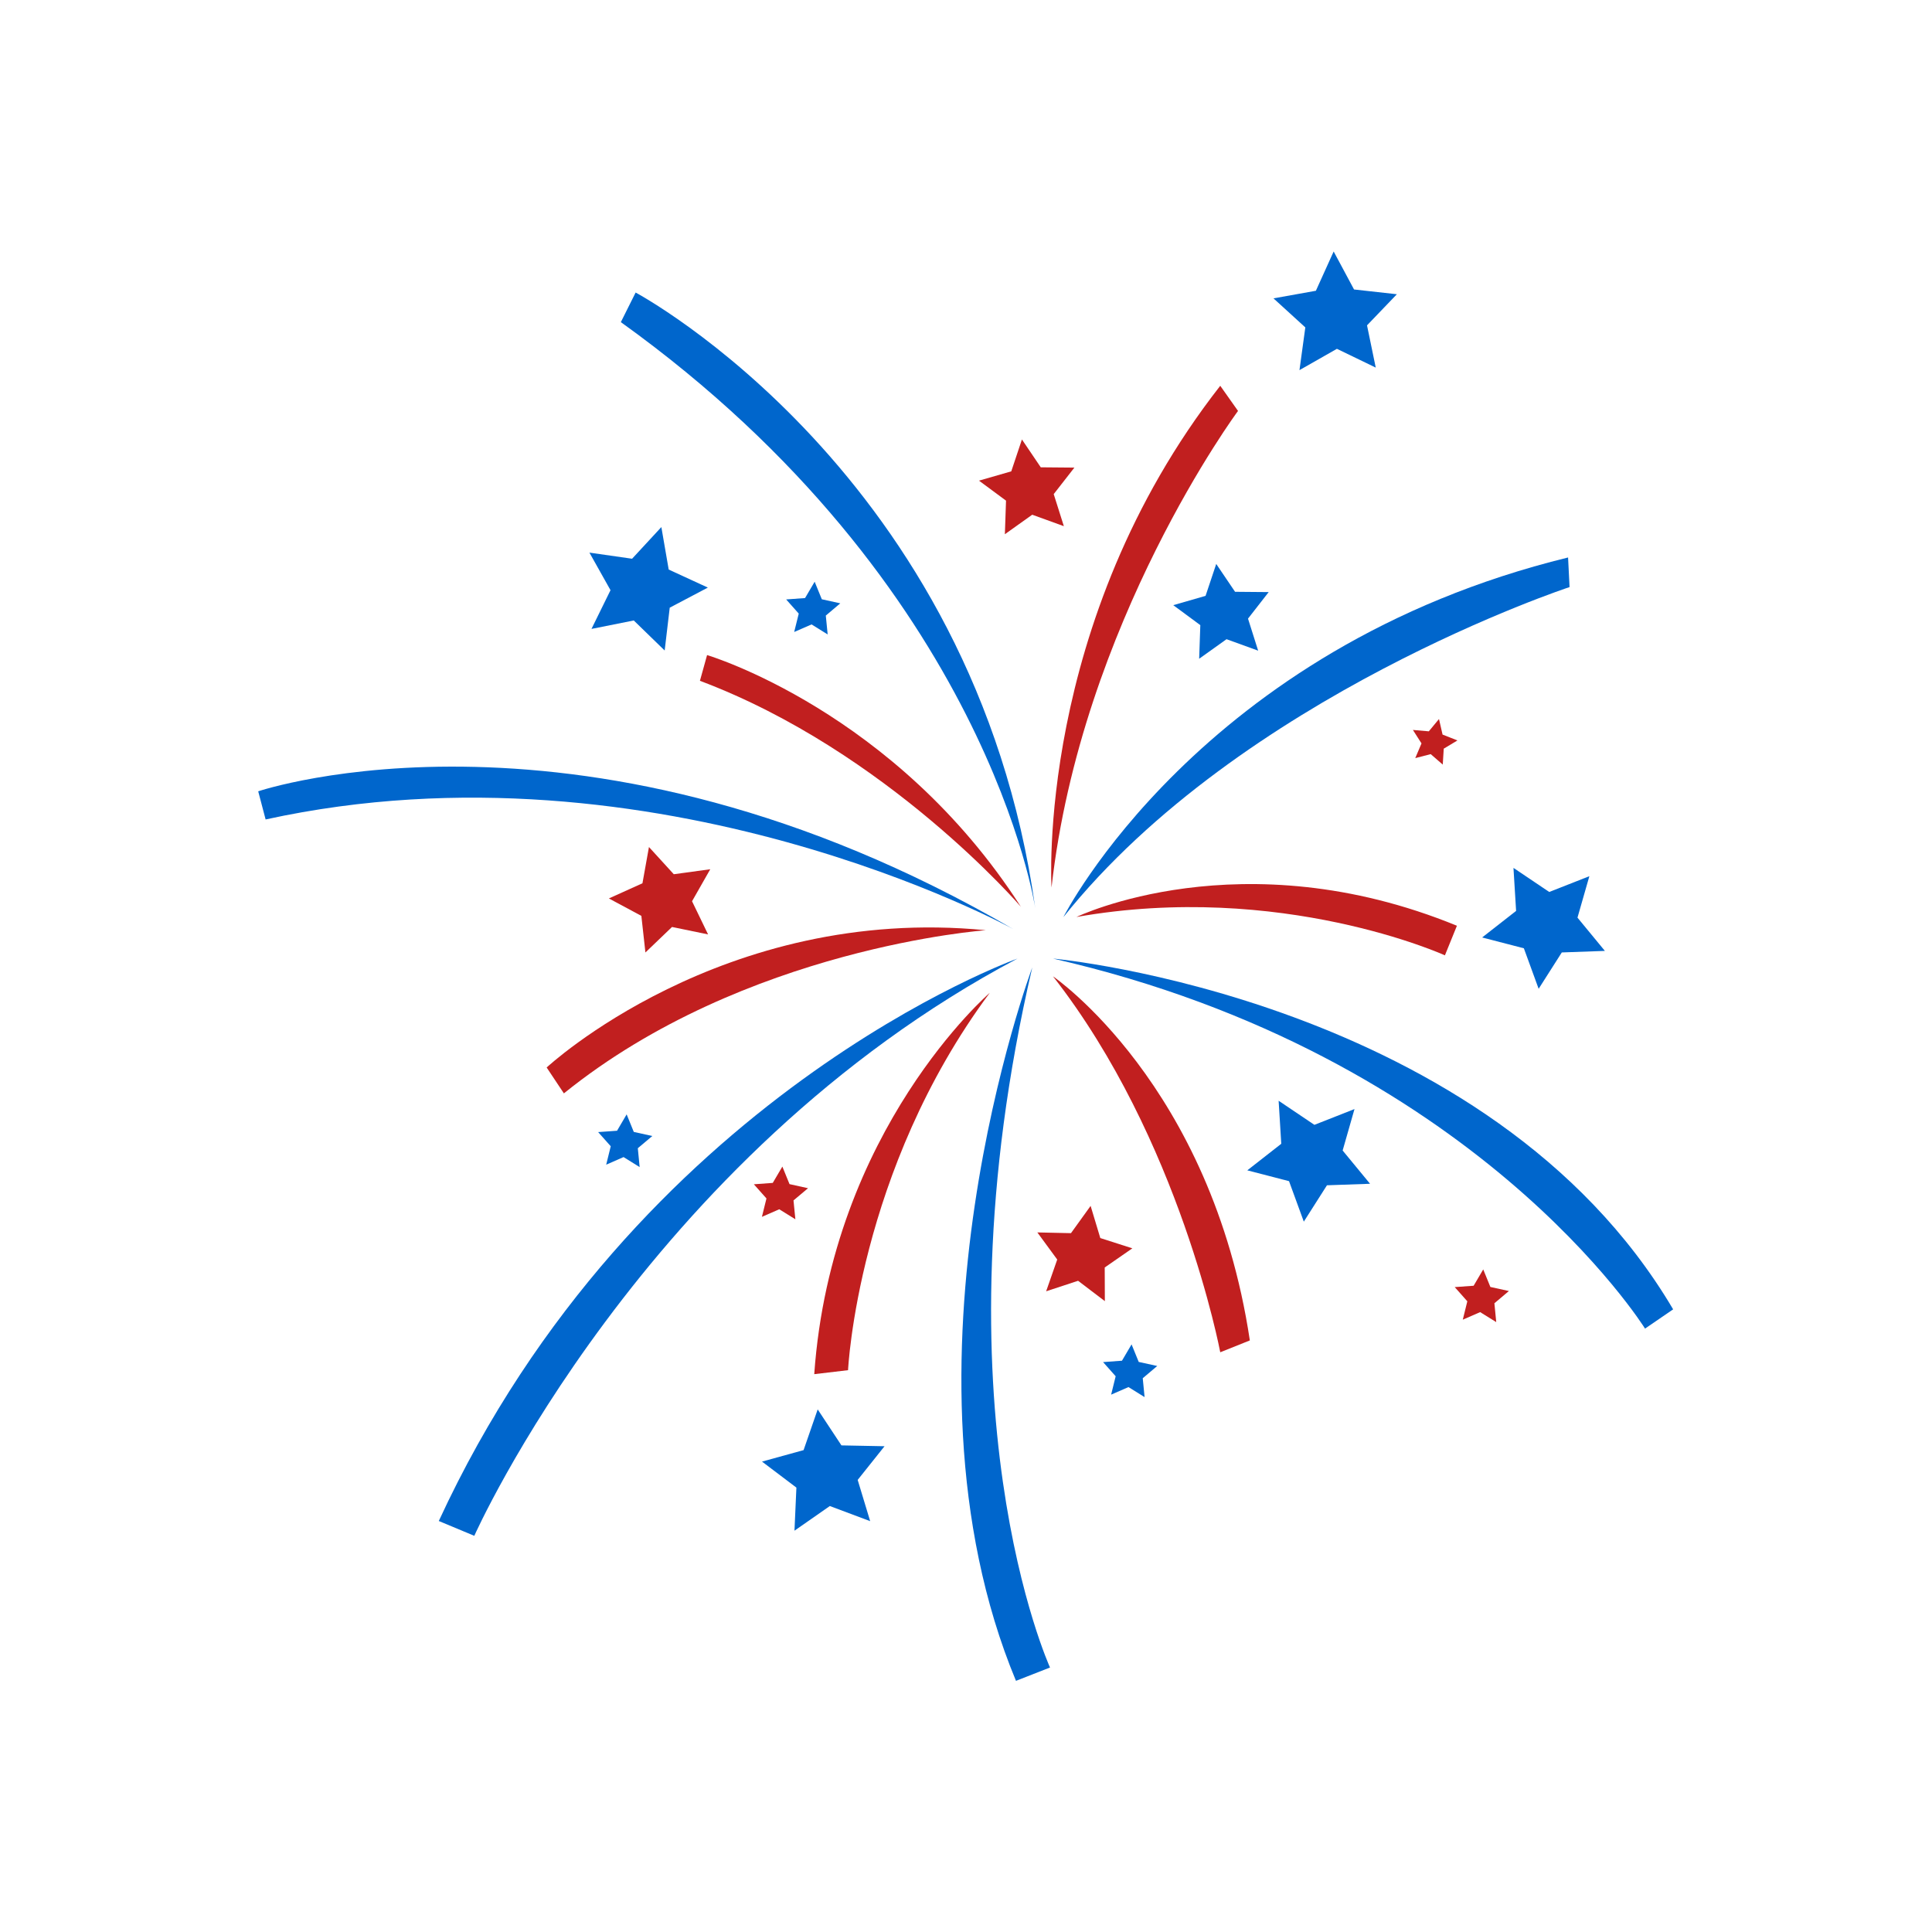 <?xml version="1.0" encoding="utf-8"?>
<!-- Generator: Adobe Illustrator 21.0.0, SVG Export Plug-In . SVG Version: 6.00 Build 0)  -->
<svg version="1.1" id="Calque_2" xmlns="http://www.w3.org/2000/svg" xmlns:xlink="http://www.w3.org/1999/xlink" x="0px" y="0px"
	 viewBox="0 0 600 600" style="enable-background:new 0 0 600 600;" xml:space="preserve">
<style type="text/css">
	.st0{fill:#0066CC;}
	.st1{fill:#C11F1F;}
</style>
<path class="st0" d="M197.4,90.85c0,0,105.26,56.08,124.11,191.21c0,0-14.71-100.2-128.7-182.02L197.4,90.85z"/>
<path class="st0" d="M330.24,284.82c0,0,42.29-83.66,156.74-111.69l0.46,9.19C487.44,182.32,385.39,215.87,330.24,284.82z"/>
<path class="st1" d="M326.56,275.63c0,0-5.06-82.28,52.4-155.82l5.52,7.81C384.47,127.62,335.75,193.35,326.56,275.63z"/>
<path class="st0" d="M315.99,297.69c0,0-118.59,42.29-179.72,174.67l11.03,4.6C147.29,476.95,199.69,359.28,315.99,297.69z"/>
<path class="st0" d="M327.02,297.69c0,0,135.6,12.41,192.59,108.94l-8.73,5.98C510.88,412.6,458.02,327.57,327.02,297.69z"/>
<path class="st0" d="M320.58,300.45c0,0-45.96,123.19-5.06,221.55l10.57-4.14C326.1,517.86,288.87,436.51,320.58,300.45z"/>
<path class="st1" d="M327.02,303.21c0,0,49.18,33.55,61.13,113.07l-9.19,3.68C378.96,419.96,366.55,353.77,327.02,303.21z"/>
<path class="st1" d="M334.3,284.78c0,0,51.21-24.72,118.16,2.72l-3.73,9.19C448.73,296.69,397.86,273.57,334.3,284.78z"/>
<path class="st1" d="M307.39,308.32c0,0-49.15,42.37-54.52,118.44l10.5-1.24C263.37,425.53,266.25,363.63,307.39,308.32z"/>
<path class="st1" d="M219.59,203.44c0,0,58.3,17.24,97.45,78.16c0,0-41.52-48.32-99.67-70.17L219.59,203.44z"/>
<path class="st0" d="M80.19,245.75c0,0,101.58-34.47,234.42,42.75c0,0-110.32-60.67-232.12-34.01L80.19,245.75z"/>
<path class="st1" d="M169.77,331.52c0,0,54.4-50.66,136.39-42.63c0,0-74.94,5.34-131.04,50.67L169.77,331.52z"/>
<polygon class="st0" points="270.24,472.41 257.71,467.71 246.73,475.37 247.33,461.99 236.65,453.91 249.56,450.35 253.94,437.7 
	261.32,448.88 274.7,449.14 266.36,459.6 "/>
<polygon class="st0" points="498.41,295.31 485.03,295.79 477.84,307.08 473.25,294.5 460.29,291.14 470.84,282.89 470.02,269.53 
	481.13,277.01 493.59,272.11 489.9,284.98 "/>
<polygon class="st0" points="425.48,367.63 412.1,368.1 404.91,379.39 400.32,366.82 387.36,363.46 397.91,355.21 397.09,341.85 
	408.2,349.33 420.65,344.43 416.97,357.3 "/>
<polygon class="st1" points="219.9,290.19 208.7,287.88 200.44,295.8 199.18,284.43 189.09,279.02 199.52,274.31 201.54,263.05 
	209.25,271.5 220.58,269.95 214.92,279.89 "/>
<polygon class="st0" points="198.65,362.45 193.65,359.34 188.26,361.7 189.67,355.98 185.76,351.58 191.63,351.16 194.61,346.08 
	196.83,351.53 202.58,352.8 198.08,356.59 "/>
<polygon class="st1" points="247.01,378.66 242.01,375.55 236.62,377.9 238.03,372.19 234.12,367.79 239.99,367.36 242.97,362.29 
	245.19,367.74 250.94,369.01 246.43,372.8 "/>
<polygon class="st0" points="257.04,197.03 252.04,193.92 246.64,196.27 248.06,190.56 244.15,186.16 250.02,185.73 253,180.66 
	255.22,186.11 260.96,187.37 256.46,191.17 "/>
<polygon class="st0" points="355.46,433.88 350.46,430.77 345.07,433.12 346.48,427.41 342.57,423.01 348.44,422.58 351.42,417.51 
	353.64,422.96 359.39,424.22 354.89,428.02 "/>
<polygon class="st1" points="464.67,410.59 459.67,407.49 454.28,409.84 455.69,404.13 451.78,399.72 457.65,399.3 460.63,394.23 
	462.85,399.68 468.6,400.94 464.1,404.74 "/>
<polygon class="st1" points="343.12,404.08 334.81,397.76 324.89,401.02 328.33,391.16 322.16,382.74 332.6,382.97 338.7,374.5 
	341.71,384.49 351.66,387.68 343.08,393.63 "/>
<polygon class="st0" points="390.73,202.07 380.91,198.51 372.41,204.58 372.77,194.14 364.37,187.94 374.4,185.05 377.71,175.14 
	383.56,183.79 394,183.88 387.58,192.12 "/>
<polygon class="st1" points="330.39,163.41 320.57,159.85 312.07,165.91 312.43,155.48 304.03,149.27 314.06,146.38 317.37,136.48 
	323.22,145.13 333.66,145.22 327.24,153.45 "/>
<polygon class="st1" points="448.06,237.45 444.32,234.2 439.52,235.44 441.46,230.87 438.79,226.69 443.73,227.12 446.89,223.3 
	448,228.13 452.62,229.95 448.37,232.5 "/>
<polygon class="st0" points="427.25,114.16 415.19,108.33 403.56,114.95 405.38,101.68 395.49,92.66 408.66,90.3 414.18,78.1 
	420.51,89.9 433.81,91.38 424.54,101.04 "/>
<polygon class="st0" points="206.42,202.02 196.82,192.69 183.69,195.31 189.6,183.29 183.05,171.62 196.3,173.52 205.39,163.69 
	207.67,176.88 219.83,182.48 207.99,188.72 "/>
</svg>
